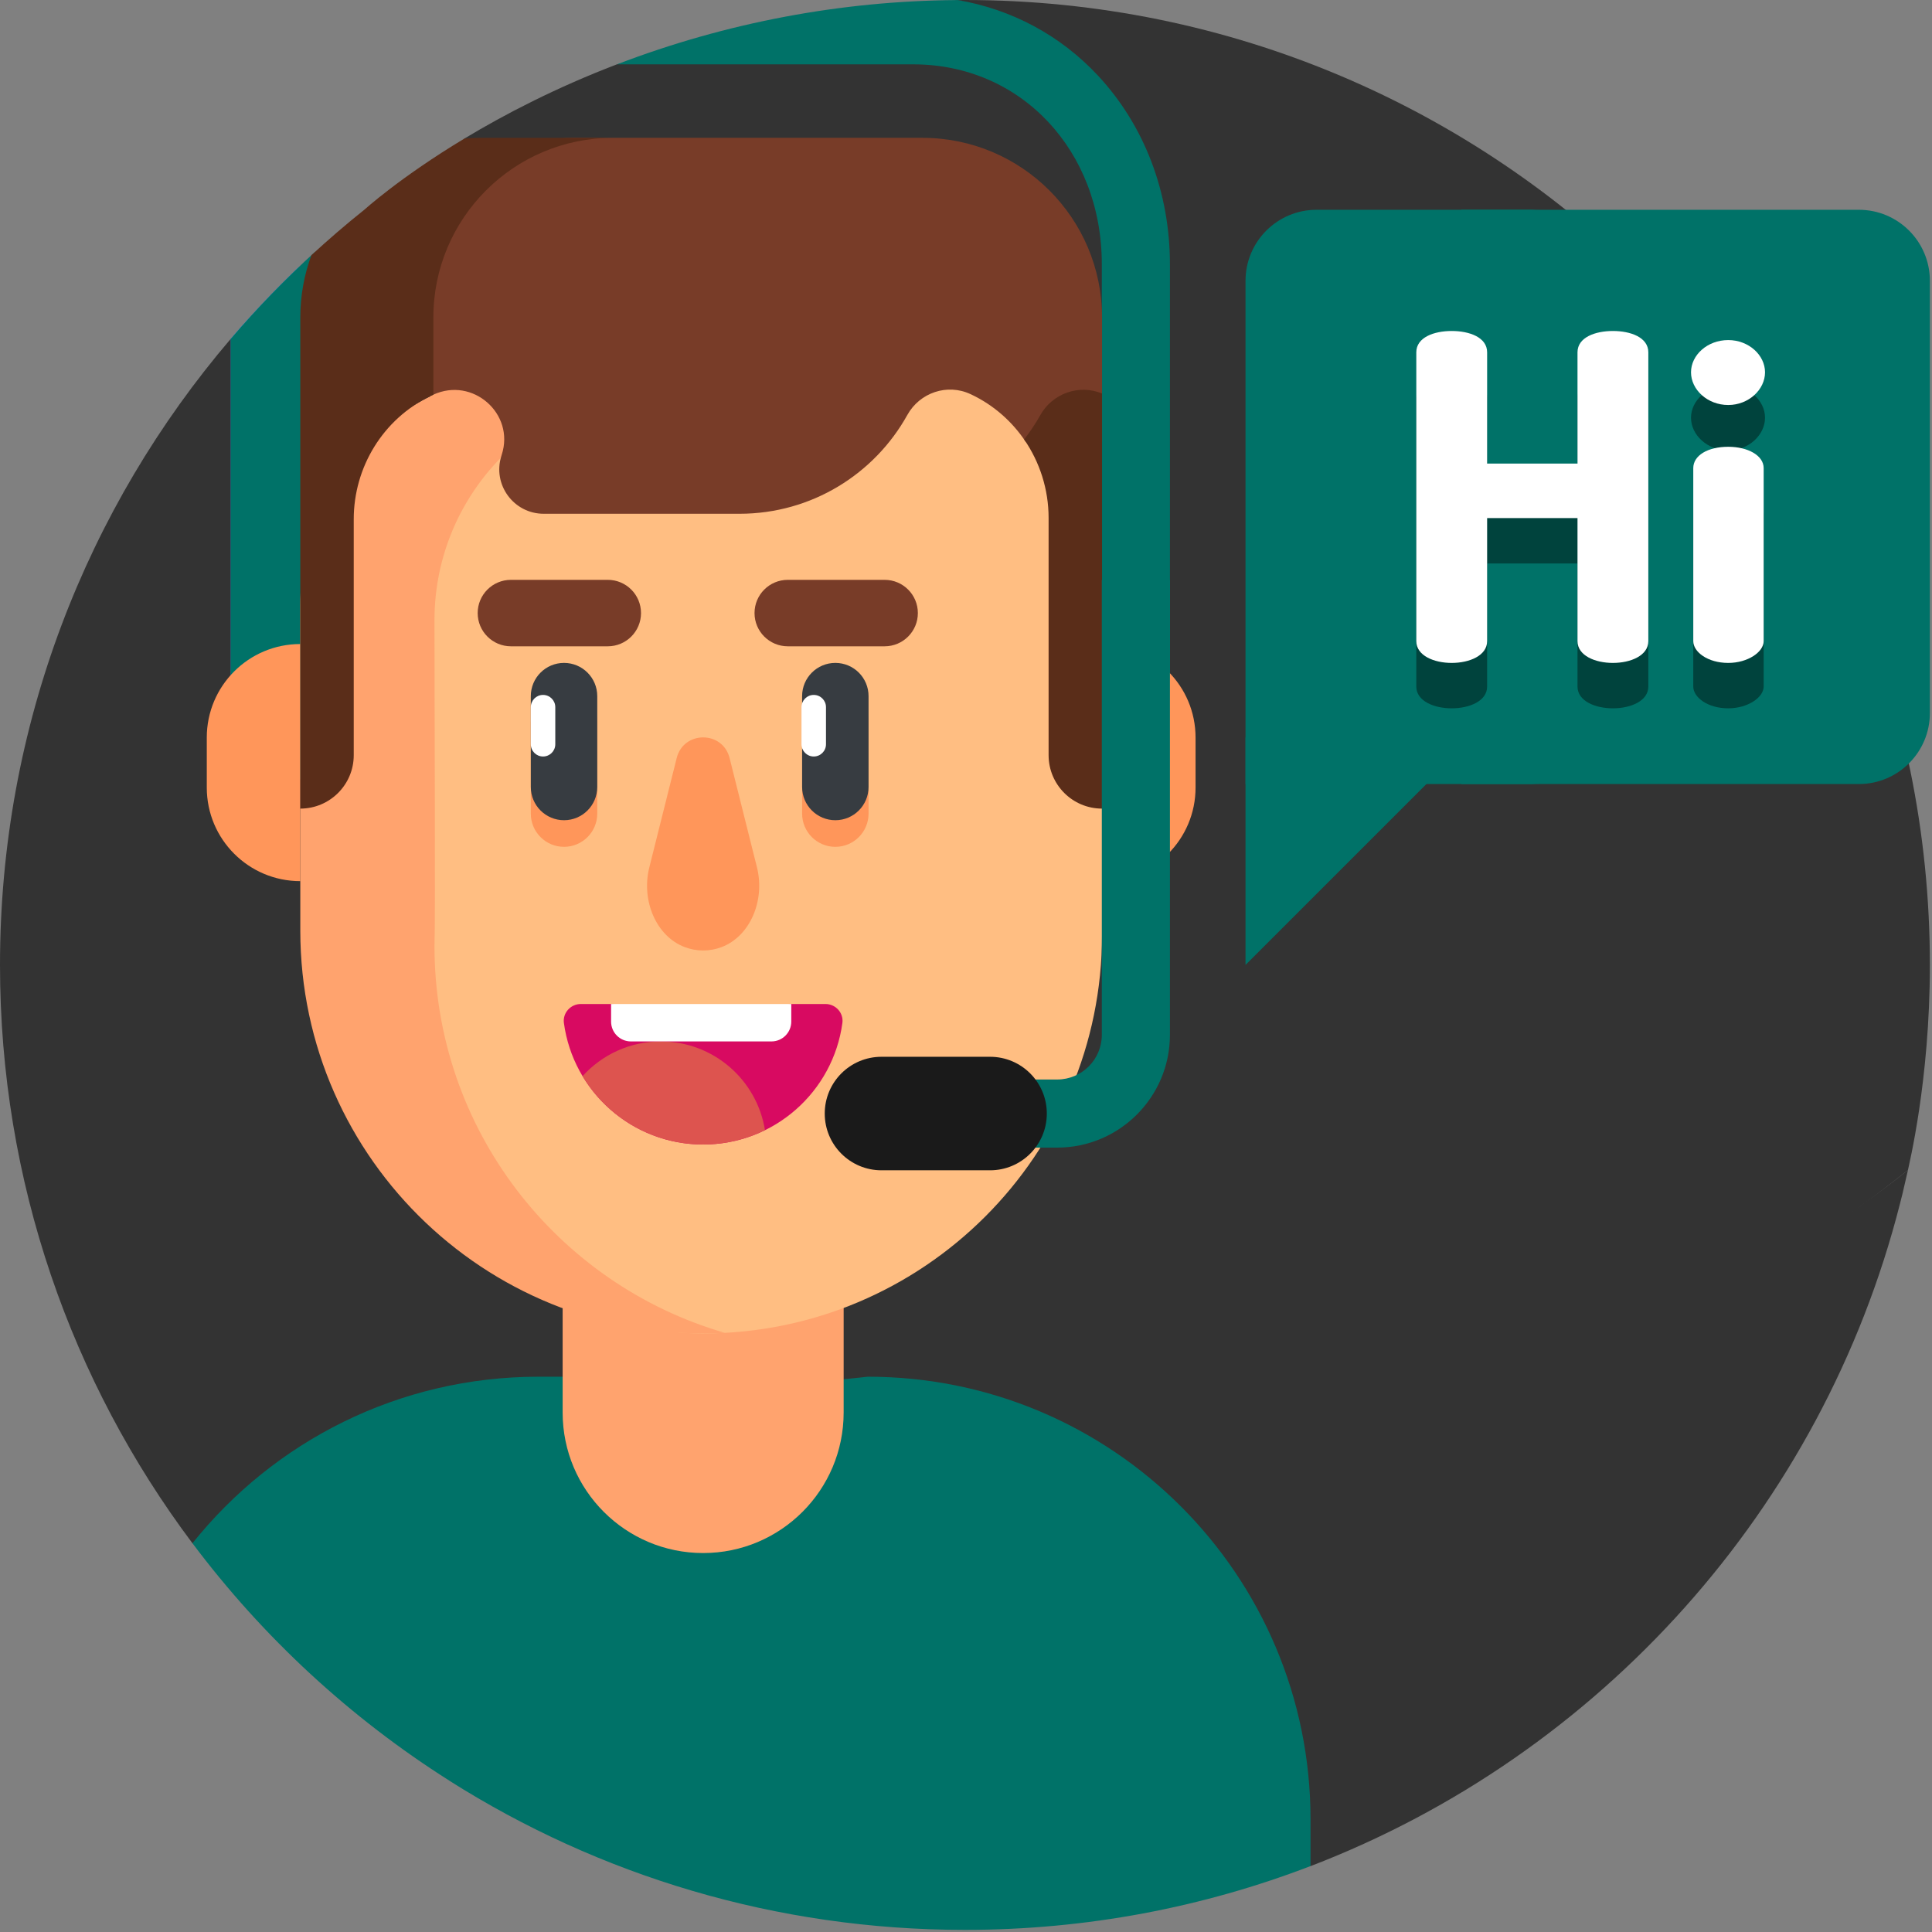 <?xml version="1.0" encoding="UTF-8"?>
<svg width="94px" height="94px" viewBox="0 0 94 94" version="1.1" xmlns="http://www.w3.org/2000/svg" xmlns:xlink="http://www.w3.org/1999/xlink">
    <rect x="0" y="0" width="94" height="94" fill="#808080" stroke="none"/>
    <!-- Generator: Sketch 58 (84663) - https://sketch.com -->
    <title>call-center-agent</title>
    <desc>Created with Sketch.</desc>
    <g id="Website-Copy" stroke="none" stroke-width="1" fill="none" fill-rule="evenodd">
        <g id="Peerdrop---Template" transform="translate(-261, -1775)" fill-rule="nonzero">
            <g id="call-center-agent" transform="translate(261, 1775)">
                <g id="Group">
                    <path d="M92.441,58.57 C92.484,58.402 92.526,58.233 92.568,58.065 C92.527,58.233 92.484,58.401 92.441,58.57 Z" id="Path" fill="#AFE6FF"></path>
                    <path d="M46.948,0 L46.6,0.003 L30.016,3.13 C27.032,4.272 24.539,5.571 22.596,6.741 L15.812,21.524 C15.812,47.453 37.678,68.467 63.607,68.467 C74.657,68.467 84.809,63.322 92.829,56.934 C92.861,56.734 93.897,52.612 93.897,46.948 C93.897,21.019 72.877,0 46.948,0 Z" id="Path" fill="#333333"></path>
                    <path d="M63.603,67.141 C37.674,67.141 16.654,46.122 16.654,20.193 L11.231,16.481 C4.228,24.681 7.10542736e-15,35.32 7.10542736e-15,46.948 C7.10542736e-15,57.504 3.483,67.245 9.363,75.086 L63.764,90.795 C77.85,85.388 88.667,73.386 92.441,58.57 C92.484,58.401 92.527,58.233 92.568,58.065 C92.587,57.984 92.764,57.232 92.829,56.934 C84.809,63.322 74.652,67.141 63.603,67.141 Z" id="Path" fill="#333333"></path>
                </g>
                <g id="Group" transform="translate(9.206, 0)">
                    <g transform="translate(2.025, 0)" id="Path">
                        <path d="M3.314,12.984 C2.152,14.093 1.044,15.259 0,16.481 L0,37.103 L3.314,37.103 L3.314,12.984 Z" fill="#2896FF"></path>
                        <path d="M35.369,0.003 C35.345,0.003 35.321,0.003 35.297,0.004 C29.713,0.044 24.113,1.091 18.786,3.131 L33.206,3.131 C38.434,3.131 42.377,7.311 42.377,12.855 L42.377,37.103 L45.691,37.103 L45.691,12.855 C45.691,9.357 44.447,6.098 42.189,3.677 C40.359,1.716 37.989,0.452 35.369,0.003 Z" fill="#007268"></path>
                    </g>
                    <path d="M5.708,37.103 L6.137,12.241 C4.681,13.568 3.306,14.982 2.026,16.481 L2.026,37.102 C2.026,38.018 2.767,38.759 3.683,38.759 C4.598,38.759 5.708,38.018 5.708,37.103 Z" id="Path" fill="#007268"></path>
                    <path d="M33.019,66.983 L27.631,67.557 C18.154,68.567 11.386,77.209 12.677,86.652 C19.929,91.24 28.526,93.897 37.743,93.897 C43.669,93.897 49.337,92.797 54.557,90.793 L54.557,88.522 C54.557,76.627 44.914,66.983 33.019,66.983 Z" id="Path" fill="#007268"></path>
                    <path d="M16.991,66.983 C10.178,66.983 4.105,70.148 0.158,75.086 C3.588,79.66 7.833,83.585 12.678,86.65 C13.477,77.518 19.72,70.02 28.253,67.732 L30.625,66.983 L16.991,66.983 Z" id="Path" fill="#007268"></path>
                    <path d="M25.005,75.562 C21.23,75.562 18.169,72.501 18.169,68.726 L18.169,53.414 L31.841,53.414 L31.841,68.726 C31.841,72.501 28.78,75.562 25.005,75.562 L25.005,75.562 Z" id="Path" fill="#FFA36E"></path>
                    <path d="M43.55,29.43 C43.55,23.191 39.548,17.487 33.309,17.487 L16.701,17.487 C14.841,17.487 13.146,17.997 11.68,18.874 C11.71,19.033 11.728,19.194 11.728,19.357 L11.728,51.593 C11.728,58.867 17.578,64.82 24.851,64.876 C24.903,64.877 24.954,64.877 25.005,64.877 C35.724,64.877 44.413,56.188 44.413,45.469 L44.413,39.342 L43.55,29.43 Z" id="Path" fill="#FFBE82"></path>
                    <path d="M44.413,42.871 L44.413,31.335 C46.926,31.335 48.963,33.372 48.963,35.885 L48.963,38.32 C48.963,40.833 46.926,42.871 44.413,42.871 Z" id="Path" fill="#FF965A"></path>
                    <path d="M0.855,38.32 C0.855,40.833 2.892,42.871 5.405,42.871 L5.405,31.335 C2.892,31.335 0.855,33.372 0.855,35.885 L0.855,38.32 Z" id="Path" fill="#FF965A"></path>
                    <path d="M18.236,41.202 C17.343,41.202 16.62,40.478 16.62,39.585 L16.62,35.164 C16.62,34.272 17.343,33.548 18.236,33.548 C19.129,33.548 19.853,34.272 19.853,35.164 L19.853,39.585 C19.853,40.478 19.129,41.202 18.236,41.202 Z" id="Path" fill="#FF965A"></path>
                    <g id="Group-15" transform="translate(29.79, 32.253)">
                        <path d="M1.647,8.949 C0.754,8.949 0.03,8.225 0.03,7.332 L0.03,2.911 C0.03,2.019 0.754,1.295 1.647,1.295 C2.54,1.295 3.263,2.019 3.263,2.911 L3.263,7.332 C3.263,8.225 2.539,8.949 1.647,8.949 Z" id="Path" fill="#FF965A"></path>
                        <path d="M1.647,7.654 C0.754,7.654 0.03,6.93 0.03,6.037 L0.03,1.616 C0.03,0.724 0.754,4.39648318e-14 1.647,4.39648318e-14 C2.54,4.39648318e-14 3.263,0.724 3.263,1.616 L3.263,6.037 C3.263,6.93 2.539,7.654 1.647,7.654 Z" id="Path" fill="#373C41"></path>
                        <path d="M0.596,4.554 C0.267,4.554 1.13686838e-13,4.287 1.13686838e-13,3.958 L1.13686838e-13,2.154 C1.13686838e-13,1.825 0.267,1.558 0.596,1.558 C0.925,1.558 1.192,1.824 1.192,2.154 L1.192,3.958 C1.192,4.287 0.925,4.554 0.596,4.554 Z" id="Path" fill="#FFFFFF"></path>
                    </g>
                    <path d="M26.057,64.848 C17.898,62.479 11.933,54.949 11.933,46.025 C11.982,44.923 11.933,34.237 11.933,30.178 C11.933,23.939 16.991,18.882 23.229,18.882 L37.326,18.882 C36.086,18.4 34.734,18.134 33.309,18.134 L16.701,18.134 C10.463,18.134 5.405,23.191 5.405,29.43 L5.405,45.277 C5.405,56.479 14.791,65.445 26.057,64.848 Z" id="Path" fill="#FFA36E"></path>
                    <path d="M18.236,39.907 C17.343,39.907 16.62,39.183 16.62,38.29 L16.62,33.87 C16.62,32.977 17.343,32.253 18.236,32.253 C19.129,32.253 19.853,32.977 19.853,33.87 L19.853,38.29 C19.853,39.183 19.129,39.907 18.236,39.907 Z" id="Path" fill="#373C41"></path>
                    <path d="M20.366,31.445 L15.652,31.445 C14.759,31.445 14.035,30.721 14.035,29.829 C14.035,28.936 14.759,28.212 15.652,28.212 L20.366,28.212 C21.258,28.212 21.982,28.936 21.982,29.829 C21.982,30.721 21.258,31.445 20.366,31.445 L20.366,31.445 Z" id="Path" fill="#783C28"></path>
                    <path d="M33.836,31.445 L29.122,31.445 C28.229,31.445 27.505,30.721 27.505,29.829 C27.505,28.936 28.229,28.212 29.122,28.212 L33.836,28.212 C34.729,28.212 35.452,28.936 35.452,29.829 C35.452,30.721 34.729,31.445 33.836,31.445 L33.836,31.445 Z" id="Path" fill="#783C28"></path>
                    <path d="M19.053,48.849 C18.559,48.849 18.165,49.281 18.23,49.77 C18.68,53.11 21.542,55.685 25.005,55.685 C28.468,55.685 31.33,53.11 31.78,49.77 C31.845,49.28 31.451,48.849 30.957,48.849 L29.293,48.849 L24.909,49.759 L20.526,48.849 L19.053,48.849 Z" id="Path" fill="#D80A61"></path>
                    <path d="M22.386,42.202 C21.984,43.806 22.714,45.554 24.111,46.081 C24.392,46.187 24.692,46.245 25.005,46.245 C25.317,46.245 25.618,46.187 25.899,46.081 C27.295,45.554 28.026,43.806 27.624,42.202 L26.292,36.882 C25.956,35.543 24.053,35.543 23.718,36.882 L22.386,42.202 Z" id="Path" fill="#FF965A"></path>
                    <path d="M38.015,19.177 C38.03,19.184 38.044,19.191 38.059,19.197 C39.156,19.719 40.056,20.525 40.702,21.5 L44.413,21.5 L44.413,15.447 C44.413,10.62 40.5,6.706 35.672,6.706 L18.749,6.706 C18.74,6.706 18.731,6.706 18.722,6.706 C14.824,6.717 11.668,9.88 11.668,13.778 L11.668,19.306 C11.682,19.299 11.697,19.291 11.711,19.283 C11.766,19.257 11.821,19.23 11.876,19.205 C13.784,18.316 15.854,20.121 15.206,22.123 C15.2,22.144 15.193,22.165 15.187,22.186 C14.747,23.579 15.788,24.997 17.249,24.997 L26.774,24.997 C30.287,24.997 33.347,23.057 34.94,20.189 C35.546,19.099 36.886,18.647 38.015,19.177 L38.015,19.177 Z" id="Path" fill="#783C28"></path>
                    <g transform="translate(5.339, 6.628)" fill="#5A2D19" id="Path">
                        <path d="M3.174,3.582 C2.291,4.286 1.436,5.024 0.606,5.788 C0.257,6.732 0.066,7.753 0.066,8.819 L0.066,22.904 L0.066,22.905 L0.066,32.714 C1.502,32.714 2.666,31.551 2.666,30.115 L2.666,18.637 C2.666,16.101 4.092,13.765 6.372,12.655 C6.428,12.628 6.484,12.602 6.54,12.576 L6.54,8.819 C6.54,3.992 10.453,0.078 15.28,0.078 L8.806,0.078 C8.552,0.078 8.3,0.092 8.051,0.113 C4.897,2.012 3.19,3.572 3.178,3.579 C3.176,3.58 3.176,3.581 3.174,3.582 Z"></path>
                        <path d="M36.068,13.573 C35.837,13.987 35.572,14.38 35.283,14.752 C36.045,15.854 36.474,17.184 36.474,18.573 L36.474,30.114 C36.474,31.55 37.638,32.714 39.074,32.714 L39.074,22.802 L39.074,12.518 C37.962,12.052 36.66,12.511 36.068,13.573 L36.068,13.573 Z"></path>
                    </g>
                    <path d="M17.215,36.807 C16.886,36.807 16.62,36.541 16.62,36.211 L16.62,34.407 C16.62,34.078 16.886,33.811 17.215,33.811 C17.544,33.811 17.811,34.077 17.811,34.407 L17.811,36.211 C17.811,36.541 17.545,36.807 17.215,36.807 Z" id="Path" fill="#FFFFFF"></path>
                    <path d="M19.138,52.359 C20.333,54.351 22.513,55.685 25.005,55.685 C26.084,55.685 27.105,55.434 28.013,54.989 C27.623,52.541 25.503,50.67 22.944,50.67 C21.435,50.67 20.078,51.321 19.138,52.359 Z" id="Path" fill="#DD544F"></path>
                    <path d="M28.328,50.67 L21.49,50.67 C20.957,50.67 20.526,50.238 20.526,49.705 L20.526,48.849 L29.293,48.849 L29.293,49.705 C29.292,50.238 28.861,50.67 28.328,50.67 Z" id="Path" fill="#FFFFFF"></path>
                    <path d="M42.232,55.836 L35.376,55.836 L35.376,52.522 L42.232,52.522 C43.429,52.522 44.402,51.548 44.402,50.351 L44.402,28.212 L47.716,28.212 L47.716,50.351 C47.716,53.375 45.256,55.836 42.232,55.836 Z" id="Path" fill="#007268"></path>
                    <path d="M38.965,56.94 L33.682,56.94 C32.157,56.94 30.921,55.704 30.921,54.179 C30.921,52.653 32.157,51.417 33.682,51.417 L38.965,51.417 C40.49,51.417 41.726,52.653 41.726,54.179 C41.726,55.704 40.49,56.94 38.965,56.94 Z" id="Path" fill="#1A1A1A"></path>
                </g>
                <path d="M90.442,10.207 L71.1,10.207 L71.1,38.147 L90.442,38.147 C92.35,38.147 93.897,36.6 93.897,34.692 L93.897,13.662 C93.897,11.754 92.35,10.207 90.442,10.207 L90.442,10.207 Z" id="Path" fill="#007268"></path>
                <path d="M71.476,34.692 L71.476,13.662 C71.476,11.754 73.023,10.207 74.931,10.207 L64.055,10.207 C62.147,10.207 60.6,11.754 60.6,13.662 L60.6,38.147 L74.931,38.147 C73.023,38.147 71.476,36.6 71.476,34.692 L71.476,34.692 Z" id="Path" fill="#007268"></path>
                <polygon id="Path" fill="#007268" points="60.6 35.878 60.6 46.948 71.476 36.072"></polygon>
                <g id="Group" transform="translate(68.858, 18.227)" fill="#00433D">
                    <path d="M7.894,9.188 L3.497,9.188 L3.497,15.176 C3.497,15.883 2.636,16.236 1.774,16.236 C0.912,16.236 0.051,15.883 0.051,15.176 L0.051,1.125 C0.051,0.396 0.912,0.086 1.774,0.086 C2.636,0.086 3.497,0.396 3.497,1.125 L3.497,6.537 L7.894,6.537 L7.894,1.125 C7.894,0.396 8.755,0.086 9.617,0.086 C10.478,0.086 11.34,0.396 11.34,1.125 L11.34,15.176 C11.34,15.883 10.478,16.236 9.617,16.236 C8.755,16.236 7.894,15.883 7.894,15.176 L7.894,9.188 Z" id="Path"></path>
                    <path d="M17.018,2.097 C17.018,2.936 16.223,3.687 15.229,3.687 C14.212,3.687 13.417,2.936 13.417,2.097 C13.417,1.257 14.212,0.528 15.229,0.528 C16.223,0.528 17.018,1.257 17.018,2.097 Z M16.952,6.758 L16.952,15.176 C16.952,15.706 16.178,16.236 15.229,16.236 C14.234,16.236 13.527,15.706 13.527,15.176 L13.527,6.758 C13.527,6.14 14.234,5.72 15.229,5.72 C16.178,5.72 16.952,6.14 16.952,6.758 L16.952,6.758 Z" id="Shape"></path>
                </g>
                <g id="Group" transform="translate(68.858, 16.018)" fill="#FFFFFF">
                    <path d="M7.894,9.188 L3.497,9.188 L3.497,15.175 C3.497,15.882 2.636,16.236 1.774,16.236 C0.912,16.236 0.051,15.882 0.051,15.175 L0.051,1.124 C0.051,0.395 0.912,0.086 1.774,0.086 C2.636,0.086 3.497,0.395 3.497,1.124 L3.497,6.537 L7.894,6.537 L7.894,1.124 C7.894,0.395 8.755,0.086 9.617,0.086 C10.478,0.086 11.34,0.395 11.34,1.124 L11.34,15.175 C11.34,15.882 10.478,16.236 9.617,16.236 C8.755,16.236 7.894,15.882 7.894,15.175 L7.894,9.188 Z" id="Path"></path>
                    <path d="M17.018,2.097 C17.018,2.936 16.223,3.687 15.229,3.687 C14.212,3.687 13.417,2.936 13.417,2.097 C13.417,1.257 14.212,0.528 15.229,0.528 C16.223,0.528 17.018,1.257 17.018,2.097 Z M16.952,6.758 L16.952,15.175 C16.952,15.706 16.178,16.236 15.229,16.236 C14.234,16.236 13.527,15.706 13.527,15.175 L13.527,6.758 C13.527,6.14 14.234,5.72 15.229,5.72 C16.178,5.72 16.952,6.14 16.952,6.758 Z" id="Shape"></path>
                </g>
            </g>
        </g>
    </g>
</svg>
